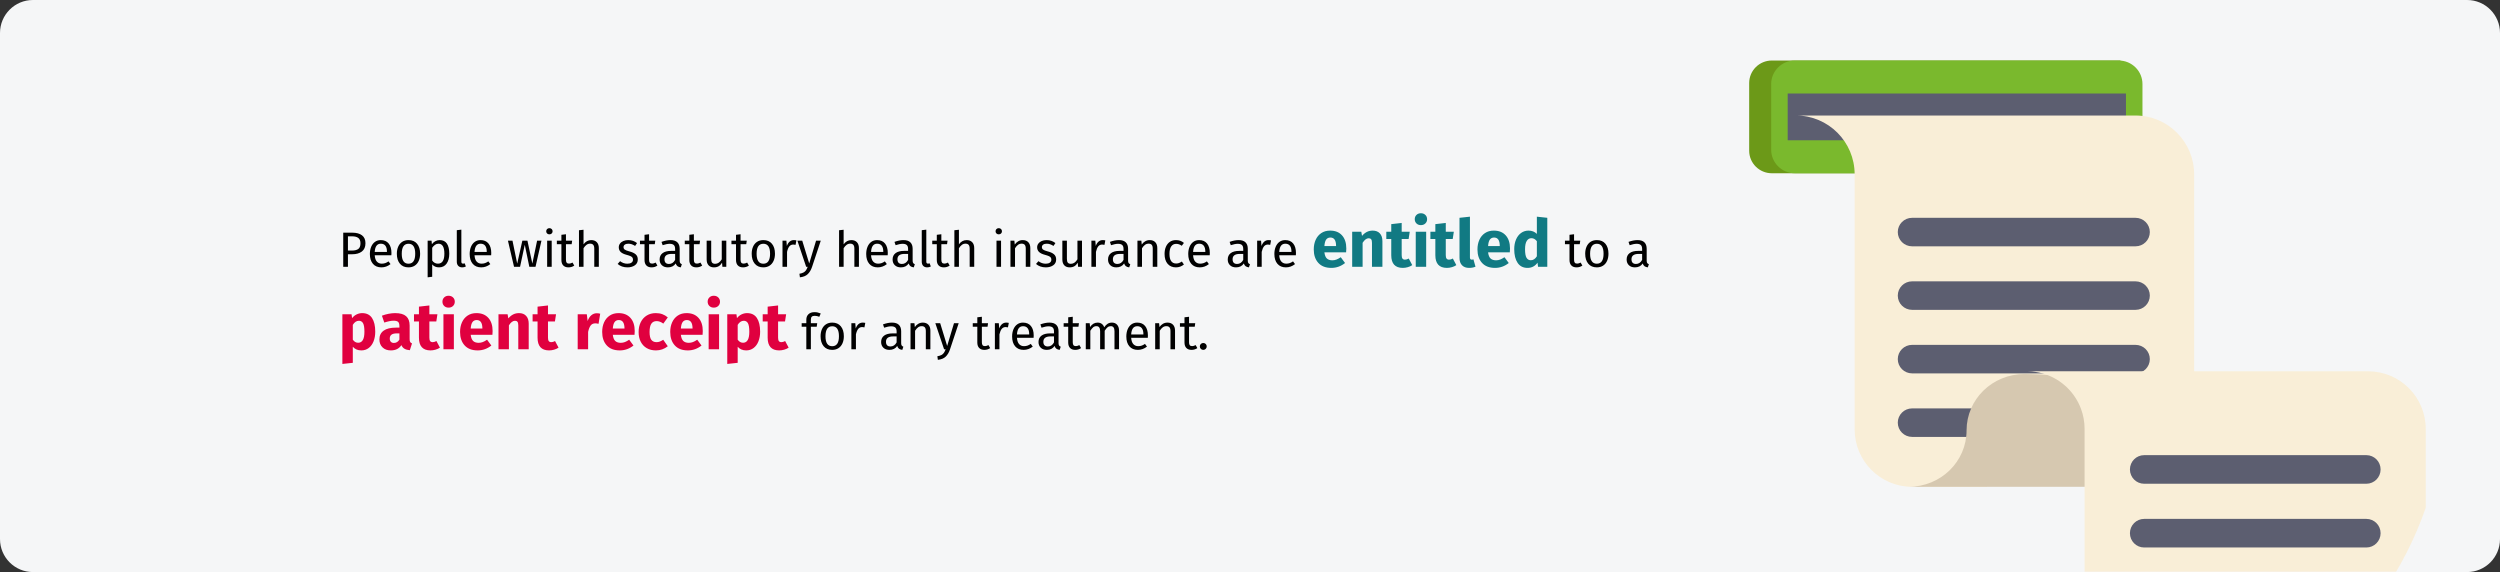 <?xml version="1.0" encoding="UTF-8"?>
<svg xmlns="http://www.w3.org/2000/svg" xmlns:xlink="http://www.w3.org/1999/xlink" width="909px" height="208px" viewBox="0 0 909 208" version="1.1">
  <rect x="0" y="0" width="909" height="208" fill="#333333" stroke="none"/>
  <title>service-004-abschnitt2-en</title>
  <defs>
    <path d="M3.636,0 L272.364,0 C274.372,0 276,5.373 276,12 L276,196 C276,202.627 274.372,208 272.364,208 L3.636,208 C1.628,208 0,202.627 0,196 L0,12 C0,5.373 1.628,0 3.636,0 Z" id="path-1"></path>
  </defs>
  <g id="Page-1" stroke="none" stroke-width="1" fill="none" fill-rule="evenodd">
    <g id="vorlage" transform="translate(0, -1425)">
      <g id="service-004-abschnitt2-en" transform="translate(0, 1425)">
        <g id="Mask" fill="#F5F6F7" fill-rule="nonzero">
          <path d="M11.974,0 L897.026,0 C903.639,0 909,5.373 909,12 L909,196 C909,202.627 903.639,208 897.026,208 L11.974,208 C5.361,208 0,202.627 0,196 L0,12 C0,5.373 5.361,0 11.974,0 Z" id="path-1"></path>
        </g>
        <g id="invoice-Clipped" transform="translate(633, 0)">
          <mask id="mask-2" fill="white">
            <use xlink:href="#path-1"></use>
          </mask>
          <g id="path-1"></g>
          <g id="invoice" mask="url(#mask-2)">
            <g transform="translate(3, 22)" id="Group">
              <path d="M135,41 L8.26,41 C3.698,41 0,37.332 0,32.807 L0,8.193 C0,3.668 3.698,0 8.26,0 L135,0 L135,41 L135,41 Z" id="Path" fill="#6C9918" fill-rule="nonzero"></path>
              <path d="M134.37,41 L16.63,41 C11.864,41 8,37.167 8,32.44 L8,8.56 C8,3.833 11.864,0 16.63,0 L134.37,0 C139.136,0 143,3.833 143,8.56 L143,32.44 C143,37.167 139.136,41 134.37,41 Z" id="Path" fill="#7AB92D" fill-rule="nonzero"></path>
              <rect id="Rectangle" fill="#5C5E70" fill-rule="nonzero" x="14" y="12" width="123" height="17"></rect>
              <path d="M140.446,20 L38.347,20 L17,20 C28.789,20 38.347,29.574 38.347,41.386 L38.347,134.104 C38.347,145.652 47.687,155 59.204,155 C64.972,155 86.253,155 86.253,155 C86.253,155 96.287,150.38 96.287,144.611 C96.287,138.843 100.968,145.752 104.737,141.966 C108.517,138.19 160.242,143.914 166,143.914 L161.791,113.208 L161.791,41.386 C161.792,29.575 152.235,20 140.446,20 Z" id="Path" fill="#F9EED7" fill-rule="nonzero"></path>
              <g transform="translate(54.033, 57.196)" fill="#5C5E70" fill-rule="nonzero" id="Path">
                <path d="M86.437,10.366 L5.207,10.366 C2.331,10.366 -3.33760797e-15,8.045 -3.33760797e-15,5.183 L-3.33760797e-15,5.183 C-3.33760797e-15,2.321 2.331,1.83186799e-15 5.207,1.83186799e-15 L86.437,1.83186799e-15 C89.313,1.83186799e-15 91.644,2.321 91.644,5.183 L91.644,5.183 C91.644,8.046 89.313,10.366 86.437,10.366 Z"></path>
                <path d="M86.437,33.465 L5.207,33.465 C2.331,33.465 -3.33760797e-15,31.145 -3.33760797e-15,28.282 L-3.33760797e-15,28.282 C-3.33760797e-15,25.42 2.331,23.099 5.207,23.099 L86.437,23.099 C89.313,23.099 91.644,25.42 91.644,28.282 L91.644,28.282 C91.644,31.144 89.313,33.465 86.437,33.465 Z"></path>
                <path d="M86.437,56.564 L5.207,56.564 C2.331,56.564 -3.33760797e-15,54.243 -3.33760797e-15,51.381 L-3.33760797e-15,51.381 C-3.33760797e-15,48.518 2.331,46.198 5.207,46.198 L86.437,46.198 C89.313,46.198 91.644,48.518 91.644,51.381 L91.644,51.381 C91.644,54.243 89.313,56.564 86.437,56.564 Z"></path>
                <path d="M86.437,79.662 L5.207,79.662 C2.331,79.662 -3.33760797e-15,77.342 -3.33760797e-15,74.479 L-3.33760797e-15,74.479 C-3.33760797e-15,71.617 2.331,69.297 5.207,69.297 L86.437,69.297 C89.313,69.297 91.644,71.617 91.644,74.479 L91.644,74.479 C91.644,77.342 89.313,79.662 86.437,79.662 Z"></path>
              </g>
              <path d="M186,134.5 L158.291,155 L58,155 C63.814,155 69.074,152.707 72.888,149.004 C76.689,145.288 79.043,140.163 79.043,134.5 C79.043,128.837 81.398,123.712 85.199,119.996 C89.013,116.294 94.274,114 100.087,114 C105.9,114 157.689,116.293 161.504,119.996 C165.306,123.712 186,128.837 186,134.5 Z" id="Path" fill="#D6C8B0" fill-rule="nonzero"></path>
              <path d="M246,133.963 L246,162.628 C242.067,173.951 236.617,184.562 229.888,194.219 C228.296,196.507 226.63,198.742 224.895,200.918 C221.276,205.462 217.359,209.762 213.172,213.775 C209.282,217.512 205.158,221.01 200.833,224.243 C194.231,229.17 187.152,233.48 179.669,237.1 C169.841,241.851 159.328,245.402 148.316,247.563 C140.176,249.161 131.759,250 123.146,250 C122.748,250 122.355,250 121.957,249.995 L121.957,133.963 C121.957,131.377 121.49,128.898 120.63,126.605 C119.569,123.776 117.919,121.233 115.828,119.131 C113.296,116.604 110.128,114.725 106.583,113.748 C104.97,113.308 103.282,113.053 101.541,113.005 C101.361,113 101.18,113 101,113 L225.043,113 C230.838,113 236.07,115.341 239.865,119.131 C243.654,122.932 246,128.176 246,133.963 Z" id="Path" fill="#F9EED7" fill-rule="nonzero"></path>
              <g transform="translate(138.442, 143.49)" fill="#5C5E70" fill-rule="nonzero" id="Path">
                <path d="M85.967,10.401 L5.177,10.401 C2.318,10.401 1.38777878e-15,8.073 1.38777878e-15,5.202 L1.38777878e-15,5.198 C1.38777878e-15,2.327 2.318,-9.43689571e-16 5.177,-9.43689571e-16 L85.966,-9.43689571e-16 C88.825,-9.43689571e-16 91.143,2.327 91.143,5.198 L91.143,5.202 C91.143,8.073 88.826,10.401 85.967,10.401 Z"></path>
                <path d="M85.967,33.578 L5.177,33.578 C2.318,33.578 1.38777878e-15,31.251 1.38777878e-15,28.38 L1.38777878e-15,28.376 C1.38777878e-15,25.505 2.318,23.178 5.177,23.178 L85.966,23.178 C88.825,23.178 91.143,25.505 91.143,28.376 L91.143,28.38 C91.143,31.25 88.826,33.578 85.967,33.578 Z"></path>
              </g>
            </g>
          </g>
        </g>
        <g id="People-with-statutor-Copy" transform="translate(124.488, 77.536)" fill-rule="nonzero">
          <path d="M2.022,19.464 L2.022,14.91 L3.588,14.91 C5.04,14.91 6.204,14.58 7.08,13.92 C7.956,13.26 8.394,12.252 8.394,10.896 C8.394,9.624 7.974,8.667 7.134,8.025 C6.294,7.383 5.106,7.062 3.57,7.062 L3.57,7.062 L0.312,7.062 L0.312,19.464 L2.022,19.464 Z M3.516,13.56 L2.022,13.56 L2.022,8.394 L3.552,8.394 C4.524,8.394 5.271,8.592 5.793,8.988 C6.315,9.384 6.576,10.026 6.576,10.914 C6.576,11.91 6.315,12.6 5.793,12.984 C5.271,13.368 4.512,13.56 3.516,13.56 L3.516,13.56 Z M14.19,19.68 C15.39,19.68 16.494,19.284 17.502,18.492 L17.502,18.492 L16.782,17.502 C16.362,17.79 15.96,18 15.576,18.132 C15.192,18.264 14.772,18.33 14.316,18.33 C13.596,18.33 13.008,18.084 12.552,17.592 C12.096,17.1 11.832,16.332 11.76,15.288 L11.76,15.288 L17.808,15.288 C17.832,15 17.844,14.718 17.844,14.442 C17.844,12.978 17.508,11.832 16.836,11.004 C16.164,10.176 15.198,9.762 13.938,9.762 C13.134,9.762 12.435,9.978 11.841,10.41 C11.247,10.842 10.791,11.439 10.473,12.201 C10.155,12.963 9.996,13.836 9.996,14.82 C9.996,16.332 10.365,17.52 11.103,18.384 C11.841,19.248 12.87,19.68 14.19,19.68 Z M16.206,14.064 L11.76,14.064 C11.88,12.072 12.618,11.076 13.974,11.076 C14.718,11.076 15.276,11.322 15.648,11.814 C16.02,12.306 16.206,13.02 16.206,13.956 L16.206,13.956 L16.206,14.064 Z M24.036,19.68 C24.912,19.68 25.668,19.473 26.304,19.059 C26.94,18.645 27.426,18.063 27.762,17.313 C28.098,16.563 28.266,15.696 28.266,14.712 C28.266,13.188 27.897,11.982 27.159,11.094 C26.421,10.206 25.386,9.762 24.054,9.762 C23.166,9.762 22.404,9.969 21.768,10.383 C21.132,10.797 20.646,11.379 20.31,12.129 C19.974,12.879 19.806,13.746 19.806,14.73 C19.806,16.254 20.178,17.46 20.922,18.348 C21.666,19.236 22.704,19.68 24.036,19.68 Z M24.036,18.348 C22.404,18.348 21.588,17.142 21.588,14.73 C21.588,12.306 22.41,11.094 24.054,11.094 C25.674,11.094 26.484,12.3 26.484,14.712 C26.484,17.136 25.668,18.348 24.036,18.348 Z M31.002,23.298 L32.658,23.1 L32.658,18.6 C33.258,19.32 34.086,19.68 35.142,19.68 C36.33,19.68 37.248,19.224 37.896,18.312 C38.544,17.4 38.868,16.2 38.868,14.712 C38.868,13.14 38.586,11.922 38.022,11.058 C37.458,10.194 36.57,9.762 35.358,9.762 C34.818,9.762 34.302,9.891 33.81,10.149 C33.318,10.407 32.898,10.776 32.55,11.256 L32.55,11.256 L32.424,9.978 L31.002,9.978 L31.002,23.298 Z M34.746,18.33 C34.314,18.33 33.918,18.231 33.558,18.033 C33.198,17.835 32.898,17.55 32.658,17.178 L32.658,17.178 L32.658,12.552 C32.946,12.12 33.282,11.766 33.666,11.49 C34.05,11.214 34.476,11.076 34.944,11.076 C36.372,11.076 37.086,12.288 37.086,14.712 C37.086,17.124 36.306,18.33 34.746,18.33 Z M43.584,19.68 C44.064,19.68 44.502,19.572 44.898,19.356 L44.898,19.356 L44.466,18.204 C44.286,18.276 44.082,18.312 43.854,18.312 C43.638,18.312 43.485,18.252 43.395,18.132 C43.305,18.012 43.26,17.82 43.26,17.556 L43.26,17.556 L43.26,5.964 L41.604,6.162 L41.604,17.592 C41.604,18.252 41.781,18.765 42.135,19.131 C42.489,19.497 42.972,19.68 43.584,19.68 Z M50.478,19.68 C51.678,19.68 52.782,19.284 53.79,18.492 L53.79,18.492 L53.07,17.502 C52.65,17.79 52.248,18 51.864,18.132 C51.48,18.264 51.06,18.33 50.604,18.33 C49.884,18.33 49.296,18.084 48.84,17.592 C48.384,17.1 48.12,16.332 48.048,15.288 L48.048,15.288 L54.096,15.288 C54.12,15 54.132,14.718 54.132,14.442 C54.132,12.978 53.796,11.832 53.124,11.004 C52.452,10.176 51.486,9.762 50.226,9.762 C49.422,9.762 48.723,9.978 48.129,10.41 C47.535,10.842 47.079,11.439 46.761,12.201 C46.443,12.963 46.284,13.836 46.284,14.82 C46.284,16.332 46.653,17.52 47.391,18.384 C48.129,19.248 49.158,19.68 50.478,19.68 Z M52.494,14.064 L48.048,14.064 C48.168,12.072 48.906,11.076 50.262,11.076 C51.006,11.076 51.564,11.322 51.936,11.814 C52.308,12.306 52.494,13.02 52.494,13.956 L52.494,13.956 L52.494,14.064 Z M64.608,19.464 L66.318,11.472 L67.974,19.464 L70.224,19.464 L72.384,9.978 L70.8,9.978 L69.072,18.312 L67.29,9.978 L65.436,9.978 L63.564,18.312 L61.854,9.978 L60.198,9.978 L62.412,19.464 L64.608,19.464 Z M75.264,7.674 C75.612,7.674 75.894,7.569 76.11,7.359 C76.326,7.149 76.434,6.882 76.434,6.558 C76.434,6.234 76.326,5.964 76.11,5.748 C75.894,5.532 75.612,5.424 75.264,5.424 C74.928,5.424 74.652,5.532 74.436,5.748 C74.22,5.964 74.112,6.234 74.112,6.558 C74.112,6.882 74.22,7.149 74.436,7.359 C74.652,7.569 74.928,7.674 75.264,7.674 Z M76.11,19.464 L76.11,9.978 L74.454,9.978 L74.454,19.464 L76.11,19.464 Z M82.194,19.68 C82.986,19.68 83.694,19.464 84.318,19.032 L84.318,19.032 L83.688,17.934 C83.22,18.186 82.8,18.312 82.428,18.312 C82.02,18.312 81.729,18.201 81.555,17.979 C81.381,17.757 81.294,17.4 81.294,16.908 L81.294,16.908 L81.294,11.256 L83.364,11.256 L83.544,9.978 L81.294,9.978 L81.294,7.638 L79.638,7.836 L79.638,9.978 L77.982,9.978 L77.982,11.256 L79.638,11.256 L79.638,16.98 C79.638,17.856 79.863,18.525 80.313,18.987 C80.763,19.449 81.39,19.68 82.194,19.68 Z M87.684,19.464 L87.684,12.714 C88.02,12.186 88.38,11.778 88.764,11.49 C89.148,11.202 89.586,11.058 90.078,11.058 C90.57,11.058 90.945,11.196 91.203,11.472 C91.461,11.748 91.59,12.222 91.59,12.894 L91.59,12.894 L91.59,19.464 L93.246,19.464 L93.246,12.66 C93.246,11.76 93.003,11.052 92.517,10.536 C92.031,10.02 91.356,9.762 90.492,9.762 C89.364,9.762 88.428,10.272 87.684,11.292 L87.684,11.292 L87.684,6 L86.028,6.18 L86.028,19.464 L87.684,19.464 Z M103.668,19.68 C104.712,19.68 105.597,19.434 106.323,18.942 C107.049,18.45 107.412,17.736 107.412,16.8 C107.412,16.008 107.151,15.384 106.629,14.928 C106.107,14.472 105.318,14.112 104.262,13.848 C103.494,13.644 102.963,13.434 102.669,13.218 C102.375,13.002 102.228,12.702 102.228,12.318 C102.228,11.934 102.384,11.631 102.696,11.409 C103.008,11.187 103.434,11.076 103.974,11.076 C104.406,11.076 104.817,11.142 105.207,11.274 C105.597,11.406 106.008,11.61 106.44,11.886 L106.44,11.886 L107.142,10.842 C106.674,10.482 106.182,10.212 105.666,10.032 C105.15,9.852 104.568,9.762 103.92,9.762 C103.272,9.762 102.687,9.873 102.165,10.095 C101.643,10.317 101.235,10.629 100.941,11.031 C100.647,11.433 100.5,11.88 100.5,12.372 C100.5,13.056 100.725,13.62 101.175,14.064 C101.625,14.508 102.354,14.862 103.362,15.126 C103.986,15.294 104.46,15.453 104.784,15.603 C105.108,15.753 105.336,15.927 105.468,16.125 C105.6,16.323 105.666,16.584 105.666,16.908 C105.666,17.352 105.483,17.703 105.117,17.961 C104.751,18.219 104.256,18.348 103.632,18.348 C102.66,18.348 101.772,18.042 100.968,17.43 L100.968,17.43 L100.086,18.438 C101.034,19.266 102.228,19.68 103.668,19.68 Z M112.416,19.68 C113.208,19.68 113.916,19.464 114.54,19.032 L114.54,19.032 L113.91,17.934 C113.442,18.186 113.022,18.312 112.65,18.312 C112.242,18.312 111.951,18.201 111.777,17.979 C111.603,17.757 111.516,17.4 111.516,16.908 L111.516,16.908 L111.516,11.256 L113.586,11.256 L113.766,9.978 L111.516,9.978 L111.516,7.638 L109.86,7.836 L109.86,9.978 L108.204,9.978 L108.204,11.256 L109.86,11.256 L109.86,16.98 C109.86,17.856 110.085,18.525 110.535,18.987 C110.985,19.449 111.612,19.68 112.416,19.68 Z M123.054,19.68 L123.432,18.528 C123.168,18.432 122.97,18.291 122.838,18.105 C122.706,17.919 122.64,17.634 122.64,17.25 L122.64,17.25 L122.64,12.912 C122.64,11.904 122.364,11.127 121.812,10.581 C121.26,10.035 120.426,9.762 119.31,9.762 C118.302,9.762 117.21,9.978 116.034,10.41 L116.034,10.41 L116.448,11.616 C117.456,11.28 118.308,11.112 119.004,11.112 C119.676,11.112 120.174,11.256 120.498,11.544 C120.822,11.832 120.984,12.312 120.984,12.984 L120.984,12.984 L120.984,13.686 L119.526,13.686 C118.194,13.686 117.165,13.956 116.439,14.496 C115.713,15.036 115.35,15.81 115.35,16.818 C115.35,17.67 115.62,18.36 116.16,18.888 C116.7,19.416 117.438,19.68 118.374,19.68 C119.622,19.68 120.564,19.206 121.2,18.258 C121.344,18.714 121.566,19.05 121.866,19.266 C122.166,19.482 122.562,19.62 123.054,19.68 L123.054,19.68 Z M118.752,18.438 C118.212,18.438 117.804,18.294 117.528,18.006 C117.252,17.718 117.114,17.292 117.114,16.728 C117.114,15.432 117.99,14.784 119.742,14.784 L119.742,14.784 L120.984,14.784 L120.984,16.962 C120.444,17.946 119.7,18.438 118.752,18.438 Z M128.706,19.68 C129.498,19.68 130.206,19.464 130.83,19.032 L130.83,19.032 L130.2,17.934 C129.732,18.186 129.312,18.312 128.94,18.312 C128.532,18.312 128.241,18.201 128.067,17.979 C127.893,17.757 127.806,17.4 127.806,16.908 L127.806,16.908 L127.806,11.256 L129.876,11.256 L130.056,9.978 L127.806,9.978 L127.806,7.638 L126.15,7.836 L126.15,9.978 L124.494,9.978 L124.494,11.256 L126.15,11.256 L126.15,16.98 C126.15,17.856 126.375,18.525 126.825,18.987 C127.275,19.449 127.902,19.68 128.706,19.68 Z M135.096,19.68 C135.768,19.68 136.338,19.545 136.806,19.275 C137.274,19.005 137.688,18.576 138.048,17.988 L138.048,17.988 L138.174,19.464 L139.596,19.464 L139.596,9.978 L137.94,9.978 L137.94,16.746 C137.28,17.838 136.488,18.384 135.564,18.384 C135.048,18.384 134.676,18.249 134.448,17.979 C134.22,17.709 134.106,17.25 134.106,16.602 L134.106,16.602 L134.106,9.978 L132.45,9.978 L132.45,16.782 C132.45,17.706 132.684,18.42 133.152,18.924 C133.62,19.428 134.268,19.68 135.096,19.68 Z M145.68,19.68 C146.472,19.68 147.18,19.464 147.804,19.032 L147.804,19.032 L147.174,17.934 C146.706,18.186 146.286,18.312 145.914,18.312 C145.506,18.312 145.215,18.201 145.041,17.979 C144.867,17.757 144.78,17.4 144.78,16.908 L144.78,16.908 L144.78,11.256 L146.85,11.256 L147.03,9.978 L144.78,9.978 L144.78,7.638 L143.124,7.836 L143.124,9.978 L141.468,9.978 L141.468,11.256 L143.124,11.256 L143.124,16.98 C143.124,17.856 143.349,18.525 143.799,18.987 C144.249,19.449 144.876,19.68 145.68,19.68 Z M153.06,19.68 C153.936,19.68 154.692,19.473 155.328,19.059 C155.964,18.645 156.45,18.063 156.786,17.313 C157.122,16.563 157.29,15.696 157.29,14.712 C157.29,13.188 156.921,11.982 156.183,11.094 C155.445,10.206 154.41,9.762 153.078,9.762 C152.19,9.762 151.428,9.969 150.792,10.383 C150.156,10.797 149.67,11.379 149.334,12.129 C148.998,12.879 148.83,13.746 148.83,14.73 C148.83,16.254 149.202,17.46 149.946,18.348 C150.69,19.236 151.728,19.68 153.06,19.68 Z M153.06,18.348 C151.428,18.348 150.612,17.142 150.612,14.73 C150.612,12.306 151.434,11.094 153.078,11.094 C154.698,11.094 155.508,12.3 155.508,14.712 C155.508,17.136 154.692,18.348 153.06,18.348 Z M161.682,19.464 L161.682,14.046 C161.886,13.134 162.168,12.462 162.528,12.03 C162.888,11.598 163.362,11.382 163.95,11.382 C164.214,11.382 164.49,11.418 164.778,11.49 L164.778,11.49 L165.084,9.87 C164.796,9.798 164.484,9.762 164.148,9.762 C163.572,9.762 163.068,9.942 162.636,10.302 C162.204,10.662 161.862,11.196 161.61,11.904 L161.61,11.904 L161.448,9.978 L160.026,9.978 L160.026,19.464 L161.682,19.464 Z M166.362,23.298 C167.598,23.166 168.549,22.779 169.215,22.137 C169.881,21.495 170.4,20.622 170.772,19.518 L170.772,19.518 L173.94,9.978 L172.23,9.978 L169.746,18.258 L167.208,9.978 L165.444,9.978 L168.63,19.464 L169.188,19.464 C168.996,20.004 168.789,20.433 168.567,20.751 C168.345,21.069 168.048,21.33 167.676,21.534 C167.304,21.738 166.806,21.894 166.182,22.002 L166.182,22.002 L166.362,23.298 Z M182.256,19.464 L182.256,12.714 C182.592,12.186 182.952,11.778 183.336,11.49 C183.72,11.202 184.158,11.058 184.65,11.058 C185.142,11.058 185.517,11.196 185.775,11.472 C186.033,11.748 186.162,12.222 186.162,12.894 L186.162,12.894 L186.162,19.464 L187.818,19.464 L187.818,12.66 C187.818,11.76 187.575,11.052 187.089,10.536 C186.603,10.02 185.928,9.762 185.064,9.762 C183.936,9.762 183,10.272 182.256,11.292 L182.256,11.292 L182.256,6 L180.6,6.18 L180.6,19.464 L182.256,19.464 Z M194.658,19.68 C195.858,19.68 196.962,19.284 197.97,18.492 L197.97,18.492 L197.25,17.502 C196.83,17.79 196.428,18 196.044,18.132 C195.66,18.264 195.24,18.33 194.784,18.33 C194.064,18.33 193.476,18.084 193.02,17.592 C192.564,17.1 192.3,16.332 192.228,15.288 L192.228,15.288 L198.276,15.288 C198.3,15 198.312,14.718 198.312,14.442 C198.312,12.978 197.976,11.832 197.304,11.004 C196.632,10.176 195.666,9.762 194.406,9.762 C193.602,9.762 192.903,9.978 192.309,10.41 C191.715,10.842 191.259,11.439 190.941,12.201 C190.623,12.963 190.464,13.836 190.464,14.82 C190.464,16.332 190.833,17.52 191.571,18.384 C192.309,19.248 193.338,19.68 194.658,19.68 Z M196.674,14.064 L192.228,14.064 C192.348,12.072 193.086,11.076 194.442,11.076 C195.186,11.076 195.744,11.322 196.116,11.814 C196.488,12.306 196.674,13.02 196.674,13.956 L196.674,13.956 L196.674,14.064 Z M207.762,19.68 L208.14,18.528 C207.876,18.432 207.678,18.291 207.546,18.105 C207.414,17.919 207.348,17.634 207.348,17.25 L207.348,17.25 L207.348,12.912 C207.348,11.904 207.072,11.127 206.52,10.581 C205.968,10.035 205.134,9.762 204.018,9.762 C203.01,9.762 201.918,9.978 200.742,10.41 L200.742,10.41 L201.156,11.616 C202.164,11.28 203.016,11.112 203.712,11.112 C204.384,11.112 204.882,11.256 205.206,11.544 C205.53,11.832 205.692,12.312 205.692,12.984 L205.692,12.984 L205.692,13.686 L204.234,13.686 C202.902,13.686 201.873,13.956 201.147,14.496 C200.421,15.036 200.058,15.81 200.058,16.818 C200.058,17.67 200.328,18.36 200.868,18.888 C201.408,19.416 202.146,19.68 203.082,19.68 C204.33,19.68 205.272,19.206 205.908,18.258 C206.052,18.714 206.274,19.05 206.574,19.266 C206.874,19.482 207.27,19.62 207.762,19.68 L207.762,19.68 Z M203.46,18.438 C202.92,18.438 202.512,18.294 202.236,18.006 C201.96,17.718 201.822,17.292 201.822,16.728 C201.822,15.432 202.698,14.784 204.45,14.784 L204.45,14.784 L205.692,14.784 L205.692,16.962 C205.152,17.946 204.408,18.438 203.46,18.438 Z M212.64,19.68 C213.12,19.68 213.558,19.572 213.954,19.356 L213.954,19.356 L213.522,18.204 C213.342,18.276 213.138,18.312 212.91,18.312 C212.694,18.312 212.541,18.252 212.451,18.132 C212.361,18.012 212.316,17.82 212.316,17.556 L212.316,17.556 L212.316,5.964 L210.66,6.162 L210.66,17.592 C210.66,18.252 210.837,18.765 211.191,19.131 C211.545,19.497 212.028,19.68 212.64,19.68 Z M218.688,19.68 C219.48,19.68 220.188,19.464 220.812,19.032 L220.812,19.032 L220.182,17.934 C219.714,18.186 219.294,18.312 218.922,18.312 C218.514,18.312 218.223,18.201 218.049,17.979 C217.875,17.757 217.788,17.4 217.788,16.908 L217.788,16.908 L217.788,11.256 L219.858,11.256 L220.038,9.978 L217.788,9.978 L217.788,7.638 L216.132,7.836 L216.132,9.978 L214.476,9.978 L214.476,11.256 L216.132,11.256 L216.132,16.98 C216.132,17.856 216.357,18.525 216.807,18.987 C217.257,19.449 217.884,19.68 218.688,19.68 Z M224.178,19.464 L224.178,12.714 C224.514,12.186 224.874,11.778 225.258,11.49 C225.642,11.202 226.08,11.058 226.572,11.058 C227.064,11.058 227.439,11.196 227.697,11.472 C227.955,11.748 228.084,12.222 228.084,12.894 L228.084,12.894 L228.084,19.464 L229.74,19.464 L229.74,12.66 C229.74,11.76 229.497,11.052 229.011,10.536 C228.525,10.02 227.85,9.762 226.986,9.762 C225.858,9.762 224.922,10.272 224.178,11.292 L224.178,11.292 L224.178,6 L222.522,6.18 L222.522,19.464 L224.178,19.464 Z M238.65,7.674 C238.998,7.674 239.28,7.569 239.496,7.359 C239.712,7.149 239.82,6.882 239.82,6.558 C239.82,6.234 239.712,5.964 239.496,5.748 C239.28,5.532 238.998,5.424 238.65,5.424 C238.314,5.424 238.038,5.532 237.822,5.748 C237.606,5.964 237.498,6.234 237.498,6.558 C237.498,6.882 237.606,7.149 237.822,7.359 C238.038,7.569 238.314,7.674 238.65,7.674 Z M239.496,19.464 L239.496,9.978 L237.84,9.978 L237.84,19.464 L239.496,19.464 Z M244.572,19.464 L244.572,12.732 C244.908,12.192 245.268,11.778 245.652,11.49 C246.036,11.202 246.48,11.058 246.984,11.058 C247.476,11.058 247.848,11.196 248.1,11.472 C248.352,11.748 248.478,12.222 248.478,12.894 L248.478,12.894 L248.478,19.464 L250.134,19.464 L250.134,12.66 C250.134,11.76 249.891,11.052 249.405,10.536 C248.919,10.02 248.244,9.762 247.38,9.762 C246.78,9.762 246.231,9.906 245.733,10.194 C245.235,10.482 244.818,10.878 244.482,11.382 L244.482,11.382 L244.338,9.978 L242.916,9.978 L242.916,19.464 L244.572,19.464 Z M255.786,19.68 C256.83,19.68 257.715,19.434 258.441,18.942 C259.167,18.45 259.53,17.736 259.53,16.8 C259.53,16.008 259.269,15.384 258.747,14.928 C258.225,14.472 257.436,14.112 256.38,13.848 C255.612,13.644 255.081,13.434 254.787,13.218 C254.493,13.002 254.346,12.702 254.346,12.318 C254.346,11.934 254.502,11.631 254.814,11.409 C255.126,11.187 255.552,11.076 256.092,11.076 C256.524,11.076 256.935,11.142 257.325,11.274 C257.715,11.406 258.126,11.61 258.558,11.886 L258.558,11.886 L259.26,10.842 C258.792,10.482 258.3,10.212 257.784,10.032 C257.268,9.852 256.686,9.762 256.038,9.762 C255.39,9.762 254.805,9.873 254.283,10.095 C253.761,10.317 253.353,10.629 253.059,11.031 C252.765,11.433 252.618,11.88 252.618,12.372 C252.618,13.056 252.843,13.62 253.293,14.064 C253.743,14.508 254.472,14.862 255.48,15.126 C256.104,15.294 256.578,15.453 256.902,15.603 C257.226,15.753 257.454,15.927 257.586,16.125 C257.718,16.323 257.784,16.584 257.784,16.908 C257.784,17.352 257.601,17.703 257.235,17.961 C256.869,18.219 256.374,18.348 255.75,18.348 C254.778,18.348 253.89,18.042 253.086,17.43 L253.086,17.43 L252.204,18.438 C253.152,19.266 254.346,19.68 255.786,19.68 Z M264.426,19.68 C265.098,19.68 265.668,19.545 266.136,19.275 C266.604,19.005 267.018,18.576 267.378,17.988 L267.378,17.988 L267.504,19.464 L268.926,19.464 L268.926,9.978 L267.27,9.978 L267.27,16.746 C266.61,17.838 265.818,18.384 264.894,18.384 C264.378,18.384 264.006,18.249 263.778,17.979 C263.55,17.709 263.436,17.25 263.436,16.602 L263.436,16.602 L263.436,9.978 L261.78,9.978 L261.78,16.782 C261.78,17.706 262.014,18.42 262.482,18.924 C262.95,19.428 263.598,19.68 264.426,19.68 Z M274.002,19.464 L274.002,14.046 C274.206,13.134 274.488,12.462 274.848,12.03 C275.208,11.598 275.682,11.382 276.27,11.382 C276.534,11.382 276.81,11.418 277.098,11.49 L277.098,11.49 L277.404,9.87 C277.116,9.798 276.804,9.762 276.468,9.762 C275.892,9.762 275.388,9.942 274.956,10.302 C274.524,10.662 274.182,11.196 273.93,11.904 L273.93,11.904 L273.768,9.978 L272.346,9.978 L272.346,19.464 L274.002,19.464 Z M286.098,19.68 L286.476,18.528 C286.212,18.432 286.014,18.291 285.882,18.105 C285.75,17.919 285.684,17.634 285.684,17.25 L285.684,17.25 L285.684,12.912 C285.684,11.904 285.408,11.127 284.856,10.581 C284.304,10.035 283.47,9.762 282.354,9.762 C281.346,9.762 280.254,9.978 279.078,10.41 L279.078,10.41 L279.492,11.616 C280.5,11.28 281.352,11.112 282.048,11.112 C282.72,11.112 283.218,11.256 283.542,11.544 C283.866,11.832 284.028,12.312 284.028,12.984 L284.028,12.984 L284.028,13.686 L282.57,13.686 C281.238,13.686 280.209,13.956 279.483,14.496 C278.757,15.036 278.394,15.81 278.394,16.818 C278.394,17.67 278.664,18.36 279.204,18.888 C279.744,19.416 280.482,19.68 281.418,19.68 C282.666,19.68 283.608,19.206 284.244,18.258 C284.388,18.714 284.61,19.05 284.91,19.266 C285.21,19.482 285.606,19.62 286.098,19.68 L286.098,19.68 Z M281.796,18.438 C281.256,18.438 280.848,18.294 280.572,18.006 C280.296,17.718 280.158,17.292 280.158,16.728 C280.158,15.432 281.034,14.784 282.786,14.784 L282.786,14.784 L284.028,14.784 L284.028,16.962 C283.488,17.946 282.744,18.438 281.796,18.438 Z M290.742,19.464 L290.742,12.732 C291.078,12.192 291.438,11.778 291.822,11.49 C292.206,11.202 292.65,11.058 293.154,11.058 C293.646,11.058 294.018,11.196 294.27,11.472 C294.522,11.748 294.648,12.222 294.648,12.894 L294.648,12.894 L294.648,19.464 L296.304,19.464 L296.304,12.66 C296.304,11.76 296.061,11.052 295.575,10.536 C295.089,10.02 294.414,9.762 293.55,9.762 C292.95,9.762 292.401,9.906 291.903,10.194 C291.405,10.482 290.988,10.878 290.652,11.382 L290.652,11.382 L290.508,9.978 L289.086,9.978 L289.086,19.464 L290.742,19.464 Z M303.09,19.68 C304.158,19.68 305.124,19.332 305.988,18.636 L305.988,18.636 L305.232,17.556 C304.848,17.808 304.5,17.991 304.188,18.105 C303.876,18.219 303.534,18.276 303.162,18.276 C302.382,18.276 301.782,17.991 301.362,17.421 C300.942,16.851 300.732,15.966 300.732,14.766 C300.732,13.566 300.945,12.66 301.371,12.048 C301.797,11.436 302.394,11.13 303.162,11.13 C303.546,11.13 303.897,11.187 304.215,11.301 C304.533,11.415 304.86,11.592 305.196,11.832 L305.196,11.832 L305.988,10.788 C305.556,10.428 305.106,10.167 304.638,10.005 C304.17,9.843 303.654,9.762 303.09,9.762 C302.238,9.762 301.503,9.972 300.885,10.392 C300.267,10.812 299.79,11.4 299.454,12.156 C299.118,12.912 298.95,13.794 298.95,14.802 C298.95,16.326 299.319,17.52 300.057,18.384 C300.795,19.248 301.806,19.68 303.09,19.68 Z M311.748,19.68 C312.948,19.68 314.052,19.284 315.06,18.492 L315.06,18.492 L314.34,17.502 C313.92,17.79 313.518,18 313.134,18.132 C312.75,18.264 312.33,18.33 311.874,18.33 C311.154,18.33 310.566,18.084 310.11,17.592 C309.654,17.1 309.39,16.332 309.318,15.288 L309.318,15.288 L315.366,15.288 C315.39,15 315.402,14.718 315.402,14.442 C315.402,12.978 315.066,11.832 314.394,11.004 C313.722,10.176 312.756,9.762 311.496,9.762 C310.692,9.762 309.993,9.978 309.399,10.41 C308.805,10.842 308.349,11.439 308.031,12.201 C307.713,12.963 307.554,13.836 307.554,14.82 C307.554,16.332 307.923,17.52 308.661,18.384 C309.399,19.248 310.428,19.68 311.748,19.68 Z M313.764,14.064 L309.318,14.064 C309.438,12.072 310.176,11.076 311.532,11.076 C312.276,11.076 312.834,11.322 313.206,11.814 C313.578,12.306 313.764,13.02 313.764,13.956 L313.764,13.956 L313.764,14.064 Z M329.622,19.68 L330,18.528 C329.736,18.432 329.538,18.291 329.406,18.105 C329.274,17.919 329.208,17.634 329.208,17.25 L329.208,17.25 L329.208,12.912 C329.208,11.904 328.932,11.127 328.38,10.581 C327.828,10.035 326.994,9.762 325.878,9.762 C324.87,9.762 323.778,9.978 322.602,10.41 L322.602,10.41 L323.016,11.616 C324.024,11.28 324.876,11.112 325.572,11.112 C326.244,11.112 326.742,11.256 327.066,11.544 C327.39,11.832 327.552,12.312 327.552,12.984 L327.552,12.984 L327.552,13.686 L326.094,13.686 C324.762,13.686 323.733,13.956 323.007,14.496 C322.281,15.036 321.918,15.81 321.918,16.818 C321.918,17.67 322.188,18.36 322.728,18.888 C323.268,19.416 324.006,19.68 324.942,19.68 C326.19,19.68 327.132,19.206 327.768,18.258 C327.912,18.714 328.134,19.05 328.434,19.266 C328.734,19.482 329.13,19.62 329.622,19.68 L329.622,19.68 Z M325.32,18.438 C324.78,18.438 324.372,18.294 324.096,18.006 C323.82,17.718 323.682,17.292 323.682,16.728 C323.682,15.432 324.558,14.784 326.31,14.784 L326.31,14.784 L327.552,14.784 L327.552,16.962 C327.012,17.946 326.268,18.438 325.32,18.438 Z M334.266,19.464 L334.266,14.046 C334.47,13.134 334.752,12.462 335.112,12.03 C335.472,11.598 335.946,11.382 336.534,11.382 C336.798,11.382 337.074,11.418 337.362,11.49 L337.362,11.49 L337.668,9.87 C337.38,9.798 337.068,9.762 336.732,9.762 C336.156,9.762 335.652,9.942 335.22,10.302 C334.788,10.662 334.446,11.196 334.194,11.904 L334.194,11.904 L334.032,9.978 L332.61,9.978 L332.61,19.464 L334.266,19.464 Z M343.068,19.68 C344.268,19.68 345.372,19.284 346.38,18.492 L346.38,18.492 L345.66,17.502 C345.24,17.79 344.838,18 344.454,18.132 C344.07,18.264 343.65,18.33 343.194,18.33 C342.474,18.33 341.886,18.084 341.43,17.592 C340.974,17.1 340.71,16.332 340.638,15.288 L340.638,15.288 L346.686,15.288 C346.71,15 346.722,14.718 346.722,14.442 C346.722,12.978 346.386,11.832 345.714,11.004 C345.042,10.176 344.076,9.762 342.816,9.762 C342.012,9.762 341.313,9.978 340.719,10.41 C340.125,10.842 339.669,11.439 339.351,12.201 C339.033,12.963 338.874,13.836 338.874,14.82 C338.874,16.332 339.243,17.52 339.981,18.384 C340.719,19.248 341.748,19.68 343.068,19.68 Z M345.084,14.064 L340.638,14.064 C340.758,12.072 341.496,11.076 342.852,11.076 C343.596,11.076 344.154,11.322 344.526,11.814 C344.898,12.306 345.084,13.02 345.084,13.956 L345.084,13.956 L345.084,14.064 Z" id="Peoplewithstatutoryhealthinsuranceare" fill="#000000"></path>
          <path d="M359.604,19.872 C361.428,19.872 363.084,19.28 364.572,18.096 L364.572,18.096 L363.012,15.984 C362.452,16.368 361.932,16.652 361.452,16.836 C360.972,17.02 360.476,17.112 359.964,17.112 C359.116,17.112 358.452,16.896 357.972,16.464 C357.492,16.032 357.188,15.28 357.06,14.208 L357.06,14.208 L364.956,14.208 C365.004,13.824 365.028,13.368 365.028,12.84 C365.028,10.792 364.508,9.192 363.468,8.04 C362.428,6.888 360.988,6.312 359.148,6.312 C357.9,6.312 356.828,6.612 355.932,7.212 C355.036,7.812 354.356,8.628 353.892,9.66 C353.428,10.692 353.196,11.856 353.196,13.152 C353.196,15.2 353.748,16.832 354.852,18.048 C355.956,19.264 357.54,19.872 359.604,19.872 Z M361.308,11.928 L357.06,11.928 C357.14,10.824 357.36,10.032 357.72,9.552 C358.08,9.072 358.588,8.832 359.244,8.832 C360.588,8.832 361.276,9.808 361.308,11.76 L361.308,11.76 L361.308,11.928 Z M370.956,19.464 L370.956,10.752 C371.66,9.648 372.396,9.096 373.164,9.096 C373.564,9.096 373.864,9.22 374.064,9.468 C374.264,9.716 374.364,10.16 374.364,10.8 L374.364,10.8 L374.364,19.464 L378.156,19.464 L378.156,10.152 C378.156,8.936 377.844,7.992 377.22,7.32 C376.596,6.648 375.732,6.312 374.628,6.312 C373.844,6.312 373.136,6.472 372.504,6.792 C371.872,7.112 371.284,7.592 370.74,8.232 L370.74,8.232 L370.476,6.72 L367.164,6.72 L367.164,19.464 L370.956,19.464 Z M385.548,19.872 C386.156,19.872 386.768,19.784 387.384,19.608 C388,19.432 388.54,19.184 389.004,18.864 L389.004,18.864 L387.732,16.464 C387.252,16.736 386.796,16.872 386.364,16.872 C385.948,16.872 385.644,16.744 385.452,16.488 C385.26,16.232 385.164,15.808 385.164,15.216 L385.164,15.216 L385.164,9.36 L387.684,9.36 L388.092,6.72 L385.164,6.72 L385.164,3.528 L381.372,3.96 L381.372,6.72 L379.572,6.72 L379.572,9.36 L381.372,9.36 L381.372,15.264 C381.372,18.32 382.764,19.856 385.548,19.872 Z M392.148,4.32 C392.804,4.32 393.344,4.116 393.768,3.708 C394.192,3.3 394.404,2.784 394.404,2.16 C394.404,1.536 394.192,1.02 393.768,0.612 C393.344,0.204 392.804,0 392.148,0 C391.492,0 390.956,0.204 390.54,0.612 C390.124,1.02 389.916,1.536 389.916,2.16 C389.916,2.784 390.124,3.3 390.54,3.708 C390.956,4.116 391.492,4.32 392.148,4.32 Z M394.068,19.464 L394.068,6.72 L390.276,6.72 L390.276,19.464 L394.068,19.464 Z M401.58,19.872 C402.188,19.872 402.8,19.784 403.416,19.608 C404.032,19.432 404.572,19.184 405.036,18.864 L405.036,18.864 L403.764,16.464 C403.284,16.736 402.828,16.872 402.396,16.872 C401.98,16.872 401.676,16.744 401.484,16.488 C401.292,16.232 401.196,15.808 401.196,15.216 L401.196,15.216 L401.196,9.36 L403.716,9.36 L404.124,6.72 L401.196,6.72 L401.196,3.528 L397.404,3.96 L397.404,6.72 L395.604,6.72 L395.604,9.36 L397.404,9.36 L397.404,15.264 C397.404,18.32 398.796,19.856 401.58,19.872 Z M409.692,19.872 C410.54,19.872 411.308,19.728 411.996,19.44 L411.996,19.44 L411.252,16.752 C411.06,16.832 410.852,16.872 410.628,16.872 C410.196,16.872 409.98,16.608 409.98,16.08 L409.98,16.08 L409.98,1.248 L406.188,1.656 L406.188,16.224 C406.188,17.392 406.496,18.292 407.112,18.924 C407.728,19.556 408.588,19.872 409.692,19.872 Z M419.124,19.872 C420.948,19.872 422.604,19.28 424.092,18.096 L424.092,18.096 L422.532,15.984 C421.972,16.368 421.452,16.652 420.972,16.836 C420.492,17.02 419.996,17.112 419.484,17.112 C418.636,17.112 417.972,16.896 417.492,16.464 C417.012,16.032 416.708,15.28 416.58,14.208 L416.58,14.208 L424.476,14.208 C424.524,13.824 424.548,13.368 424.548,12.84 C424.548,10.792 424.028,9.192 422.988,8.04 C421.948,6.888 420.508,6.312 418.668,6.312 C417.42,6.312 416.348,6.612 415.452,7.212 C414.556,7.812 413.876,8.628 413.412,9.66 C412.948,10.692 412.716,11.856 412.716,13.152 C412.716,15.2 413.268,16.832 414.372,18.048 C415.476,19.264 417.06,19.872 419.124,19.872 Z M420.828,11.928 L416.58,11.928 C416.66,10.824 416.88,10.032 417.24,9.552 C417.6,9.072 418.108,8.832 418.764,8.832 C420.108,8.832 420.796,9.808 420.828,11.76 L420.828,11.76 L420.828,11.928 Z M430.932,19.872 C432.452,19.872 433.66,19.24 434.556,17.976 L434.556,17.976 L434.748,19.464 L438.108,19.464 L438.108,1.656 L434.316,1.248 L434.316,7.512 C433.516,6.712 432.508,6.312 431.292,6.312 C430.268,6.312 429.36,6.6 428.568,7.176 C427.776,7.752 427.164,8.552 426.732,9.576 C426.3,10.6 426.084,11.76 426.084,13.056 C426.084,15.168 426.496,16.832 427.32,18.048 C428.144,19.264 429.348,19.872 430.932,19.872 Z M432.108,17.088 C431.436,17.088 430.92,16.792 430.56,16.2 C430.2,15.608 430.02,14.568 430.02,13.08 C430.02,11.72 430.228,10.712 430.644,10.056 C431.06,9.4 431.62,9.072 432.324,9.072 C432.724,9.072 433.08,9.16 433.392,9.336 C433.704,9.512 434.012,9.784 434.316,10.152 L434.316,10.152 L434.316,15.648 C433.724,16.608 432.988,17.088 432.108,17.088 Z" id="entitled" fill="#117A83"></path>
          <path d="M448.74,19.68 C449.532,19.68 450.24,19.464 450.864,19.032 L450.864,19.032 L450.234,17.934 C449.766,18.186 449.346,18.312 448.974,18.312 C448.566,18.312 448.275,18.201 448.101,17.979 C447.927,17.757 447.84,17.4 447.84,16.908 L447.84,16.908 L447.84,11.256 L449.91,11.256 L450.09,9.978 L447.84,9.978 L447.84,7.638 L446.184,7.836 L446.184,9.978 L444.528,9.978 L444.528,11.256 L446.184,11.256 L446.184,16.98 C446.184,17.856 446.409,18.525 446.859,18.987 C447.309,19.449 447.936,19.68 448.74,19.68 Z M456.12,19.68 C456.996,19.68 457.752,19.473 458.388,19.059 C459.024,18.645 459.51,18.063 459.846,17.313 C460.182,16.563 460.35,15.696 460.35,14.712 C460.35,13.188 459.981,11.982 459.243,11.094 C458.505,10.206 457.47,9.762 456.138,9.762 C455.25,9.762 454.488,9.969 453.852,10.383 C453.216,10.797 452.73,11.379 452.394,12.129 C452.058,12.879 451.89,13.746 451.89,14.73 C451.89,16.254 452.262,17.46 453.006,18.348 C453.75,19.236 454.788,19.68 456.12,19.68 Z M456.12,18.348 C454.488,18.348 453.672,17.142 453.672,14.73 C453.672,12.306 454.494,11.094 456.138,11.094 C457.758,11.094 458.568,12.3 458.568,14.712 C458.568,17.136 457.752,18.348 456.12,18.348 Z M474.66,19.68 L475.038,18.528 C474.774,18.432 474.576,18.291 474.444,18.105 C474.312,17.919 474.246,17.634 474.246,17.25 L474.246,17.25 L474.246,12.912 C474.246,11.904 473.97,11.127 473.418,10.581 C472.866,10.035 472.032,9.762 470.916,9.762 C469.908,9.762 468.816,9.978 467.64,10.41 L467.64,10.41 L468.054,11.616 C469.062,11.28 469.914,11.112 470.61,11.112 C471.282,11.112 471.78,11.256 472.104,11.544 C472.428,11.832 472.59,12.312 472.59,12.984 L472.59,12.984 L472.59,13.686 L471.132,13.686 C469.8,13.686 468.771,13.956 468.045,14.496 C467.319,15.036 466.956,15.81 466.956,16.818 C466.956,17.67 467.226,18.36 467.766,18.888 C468.306,19.416 469.044,19.68 469.98,19.68 C471.228,19.68 472.17,19.206 472.806,18.258 C472.95,18.714 473.172,19.05 473.472,19.266 C473.772,19.482 474.168,19.62 474.66,19.68 L474.66,19.68 Z M470.358,18.438 C469.818,18.438 469.41,18.294 469.134,18.006 C468.858,17.718 468.72,17.292 468.72,16.728 C468.72,15.432 469.596,14.784 471.348,14.784 L471.348,14.784 L472.59,14.784 L472.59,16.962 C472.05,17.946 471.306,18.438 470.358,18.438 Z" id="toa" fill="#000000"></path>
          <path d="M0,54.792 L3.792,54.384 L3.792,48.552 C4.576,49.432 5.608,49.872 6.888,49.872 C7.912,49.872 8.808,49.58 9.576,48.996 C10.344,48.412 10.932,47.604 11.34,46.572 C11.748,45.54 11.952,44.368 11.952,43.056 C11.952,40.928 11.56,39.272 10.776,38.088 C9.992,36.904 8.8,36.312 7.2,36.312 C6.528,36.312 5.872,36.46 5.232,36.756 C4.592,37.052 4.024,37.512 3.528,38.136 L3.528,38.136 L3.336,36.72 L0,36.72 L0,54.792 Z M5.736,47.088 C4.952,47.088 4.304,46.712 3.792,45.96 L3.792,45.96 L3.792,40.584 C4.08,40.104 4.412,39.736 4.788,39.48 C5.164,39.224 5.568,39.096 6,39.096 C6.672,39.096 7.176,39.388 7.512,39.972 C7.848,40.556 8.016,41.6 8.016,43.104 C8.016,45.76 7.256,47.088 5.736,47.088 Z M17.616,49.872 C19.344,49.872 20.624,49.232 21.456,47.952 C21.728,48.56 22.112,49.004 22.608,49.284 C23.104,49.564 23.744,49.736 24.528,49.8 L24.528,49.8 L25.32,47.328 C25.016,47.216 24.796,47.048 24.66,46.824 C24.524,46.6 24.456,46.248 24.456,45.768 L24.456,45.768 L24.456,40.824 C24.456,39.32 24.032,38.192 23.184,37.44 C22.336,36.688 21,36.312 19.176,36.312 C18.456,36.312 17.676,36.392 16.836,36.552 C15.996,36.712 15.176,36.944 14.376,37.248 L14.376,37.248 L15.24,39.744 C15.864,39.536 16.472,39.372 17.064,39.252 C17.656,39.132 18.16,39.072 18.576,39.072 C19.376,39.072 19.936,39.212 20.256,39.492 C20.576,39.772 20.736,40.288 20.736,41.04 L20.736,41.04 L20.736,41.592 L19.44,41.592 C17.504,41.592 16.024,41.96 15,42.696 C13.976,43.432 13.464,44.496 13.464,45.888 C13.464,47.072 13.84,48.032 14.592,48.768 C15.344,49.504 16.352,49.872 17.616,49.872 Z M18.72,47.16 C18.256,47.16 17.892,47.02 17.628,46.74 C17.364,46.46 17.232,46.064 17.232,45.552 C17.232,44.912 17.444,44.44 17.868,44.136 C18.292,43.832 18.936,43.68 19.8,43.68 L19.8,43.68 L20.736,43.68 L20.736,45.936 C20.256,46.752 19.584,47.16 18.72,47.16 Z M32.016,49.872 C32.624,49.872 33.236,49.784 33.852,49.608 C34.468,49.432 35.008,49.184 35.472,48.864 L35.472,48.864 L34.2,46.464 C33.72,46.736 33.264,46.872 32.832,46.872 C32.416,46.872 32.112,46.744 31.92,46.488 C31.728,46.232 31.632,45.808 31.632,45.216 L31.632,45.216 L31.632,39.36 L34.152,39.36 L34.56,36.72 L31.632,36.72 L31.632,33.528 L27.84,33.96 L27.84,36.72 L26.04,36.72 L26.04,39.36 L27.84,39.36 L27.84,45.264 C27.84,48.32 29.232,49.856 32.016,49.872 Z M38.616,34.32 C39.272,34.32 39.812,34.116 40.236,33.708 C40.66,33.3 40.872,32.784 40.872,32.16 C40.872,31.536 40.66,31.02 40.236,30.612 C39.812,30.204 39.272,30 38.616,30 C37.96,30 37.424,30.204 37.008,30.612 C36.592,31.02 36.384,31.536 36.384,32.16 C36.384,32.784 36.592,33.3 37.008,33.708 C37.424,34.116 37.96,34.32 38.616,34.32 Z M40.536,49.464 L40.536,36.72 L36.744,36.72 L36.744,49.464 L40.536,49.464 Z M49.2,49.872 C51.024,49.872 52.68,49.28 54.168,48.096 L54.168,48.096 L52.608,45.984 C52.048,46.368 51.528,46.652 51.048,46.836 C50.568,47.02 50.072,47.112 49.56,47.112 C48.712,47.112 48.048,46.896 47.568,46.464 C47.088,46.032 46.784,45.28 46.656,44.208 L46.656,44.208 L54.552,44.208 C54.6,43.824 54.624,43.368 54.624,42.84 C54.624,40.792 54.104,39.192 53.064,38.04 C52.024,36.888 50.584,36.312 48.744,36.312 C47.496,36.312 46.424,36.612 45.528,37.212 C44.632,37.812 43.952,38.628 43.488,39.66 C43.024,40.692 42.792,41.856 42.792,43.152 C42.792,45.2 43.344,46.832 44.448,48.048 C45.552,49.264 47.136,49.872 49.2,49.872 Z M50.904,41.928 L46.656,41.928 C46.736,40.824 46.956,40.032 47.316,39.552 C47.676,39.072 48.184,38.832 48.84,38.832 C50.184,38.832 50.872,39.808 50.904,41.76 L50.904,41.76 L50.904,41.928 Z M60.552,49.464 L60.552,40.752 C61.256,39.648 61.992,39.096 62.76,39.096 C63.16,39.096 63.46,39.22 63.66,39.468 C63.86,39.716 63.96,40.16 63.96,40.8 L63.96,40.8 L63.96,49.464 L67.752,49.464 L67.752,40.152 C67.752,38.936 67.44,37.992 66.816,37.32 C66.192,36.648 65.328,36.312 64.224,36.312 C63.44,36.312 62.732,36.472 62.1,36.792 C61.468,37.112 60.88,37.592 60.336,38.232 L60.336,38.232 L60.072,36.72 L56.76,36.72 L56.76,49.464 L60.552,49.464 Z M75.144,49.872 C75.752,49.872 76.364,49.784 76.98,49.608 C77.596,49.432 78.136,49.184 78.6,48.864 L78.6,48.864 L77.328,46.464 C76.848,46.736 76.392,46.872 75.96,46.872 C75.544,46.872 75.24,46.744 75.048,46.488 C74.856,46.232 74.76,45.808 74.76,45.216 L74.76,45.216 L74.76,39.36 L77.28,39.36 L77.688,36.72 L74.76,36.72 L74.76,33.528 L70.968,33.96 L70.968,36.72 L69.168,36.72 L69.168,39.36 L70.968,39.36 L70.968,45.264 C70.968,48.32 72.36,49.856 75.144,49.872 Z M89.352,49.464 L89.352,43.152 C89.576,42.112 89.884,41.332 90.276,40.812 C90.668,40.292 91.24,40.032 91.992,40.032 C92.28,40.032 92.664,40.088 93.144,40.2 L93.144,40.2 L93.744,36.528 C93.36,36.416 92.936,36.36 92.472,36.36 C91.736,36.36 91.076,36.612 90.492,37.116 C89.908,37.62 89.472,38.312 89.184,39.192 L89.184,39.192 L88.872,36.72 L85.56,36.72 L85.56,49.464 L89.352,49.464 Z M100.872,49.872 C102.696,49.872 104.352,49.28 105.84,48.096 L105.84,48.096 L104.28,45.984 C103.72,46.368 103.2,46.652 102.72,46.836 C102.24,47.02 101.744,47.112 101.232,47.112 C100.384,47.112 99.72,46.896 99.24,46.464 C98.76,46.032 98.456,45.28 98.328,44.208 L98.328,44.208 L106.224,44.208 C106.272,43.824 106.296,43.368 106.296,42.84 C106.296,40.792 105.776,39.192 104.736,38.04 C103.696,36.888 102.256,36.312 100.416,36.312 C99.168,36.312 98.096,36.612 97.2,37.212 C96.304,37.812 95.624,38.628 95.16,39.66 C94.696,40.692 94.464,41.856 94.464,43.152 C94.464,45.2 95.016,46.832 96.12,48.048 C97.224,49.264 98.808,49.872 100.872,49.872 Z M102.576,41.928 L98.328,41.928 C98.408,40.824 98.628,40.032 98.988,39.552 C99.348,39.072 99.856,38.832 100.512,38.832 C101.856,38.832 102.544,39.808 102.576,41.76 L102.576,41.76 L102.576,41.928 Z M114.024,49.872 C115.624,49.872 117.056,49.368 118.32,48.36 L118.32,48.36 L116.664,46.008 C116.168,46.312 115.744,46.532 115.392,46.668 C115.04,46.804 114.648,46.872 114.216,46.872 C113.4,46.872 112.776,46.592 112.344,46.032 C111.912,45.472 111.696,44.52 111.696,43.176 C111.696,41.784 111.912,40.776 112.344,40.152 C112.776,39.528 113.416,39.216 114.264,39.216 C115.08,39.216 115.888,39.52 116.688,40.128 L116.688,40.128 L118.32,37.872 C117.696,37.344 117.032,36.952 116.328,36.696 C115.624,36.44 114.832,36.312 113.952,36.312 C112.704,36.312 111.608,36.604 110.664,37.188 C109.72,37.772 108.992,38.584 108.48,39.624 C107.968,40.664 107.712,41.856 107.712,43.2 C107.712,44.544 107.968,45.716 108.48,46.716 C108.992,47.716 109.72,48.492 110.664,49.044 C111.608,49.596 112.728,49.872 114.024,49.872 Z M125.616,49.872 C127.44,49.872 129.096,49.28 130.584,48.096 L130.584,48.096 L129.024,45.984 C128.464,46.368 127.944,46.652 127.464,46.836 C126.984,47.02 126.488,47.112 125.976,47.112 C125.128,47.112 124.464,46.896 123.984,46.464 C123.504,46.032 123.2,45.28 123.072,44.208 L123.072,44.208 L130.968,44.208 C131.016,43.824 131.04,43.368 131.04,42.84 C131.04,40.792 130.52,39.192 129.48,38.04 C128.44,36.888 127,36.312 125.16,36.312 C123.912,36.312 122.84,36.612 121.944,37.212 C121.048,37.812 120.368,38.628 119.904,39.66 C119.44,40.692 119.208,41.856 119.208,43.152 C119.208,45.2 119.76,46.832 120.864,48.048 C121.968,49.264 123.552,49.872 125.616,49.872 Z M127.32,41.928 L123.072,41.928 C123.152,40.824 123.372,40.032 123.732,39.552 C124.092,39.072 124.6,38.832 125.256,38.832 C126.6,38.832 127.288,39.808 127.32,41.76 L127.32,41.76 L127.32,41.928 Z M135.048,34.32 C135.704,34.32 136.244,34.116 136.668,33.708 C137.092,33.3 137.304,32.784 137.304,32.16 C137.304,31.536 137.092,31.02 136.668,30.612 C136.244,30.204 135.704,30 135.048,30 C134.392,30 133.856,30.204 133.44,30.612 C133.024,31.02 132.816,31.536 132.816,32.16 C132.816,32.784 133.024,33.3 133.44,33.708 C133.856,34.116 134.392,34.32 135.048,34.32 Z M136.968,49.464 L136.968,36.72 L133.176,36.72 L133.176,49.464 L136.968,49.464 Z M139.944,54.792 L143.736,54.384 L143.736,48.552 C144.52,49.432 145.552,49.872 146.832,49.872 C147.856,49.872 148.752,49.58 149.52,48.996 C150.288,48.412 150.876,47.604 151.284,46.572 C151.692,45.54 151.896,44.368 151.896,43.056 C151.896,40.928 151.504,39.272 150.72,38.088 C149.936,36.904 148.744,36.312 147.144,36.312 C146.472,36.312 145.816,36.46 145.176,36.756 C144.536,37.052 143.968,37.512 143.472,38.136 L143.472,38.136 L143.28,36.72 L139.944,36.72 L139.944,54.792 Z M145.68,47.088 C144.896,47.088 144.248,46.712 143.736,45.96 L143.736,45.96 L143.736,40.584 C144.024,40.104 144.356,39.736 144.732,39.48 C145.108,39.224 145.512,39.096 145.944,39.096 C146.616,39.096 147.12,39.388 147.456,39.972 C147.792,40.556 147.96,41.6 147.96,43.104 C147.96,45.76 147.2,47.088 145.68,47.088 Z M158.808,49.872 C159.416,49.872 160.028,49.784 160.644,49.608 C161.26,49.432 161.8,49.184 162.264,48.864 L162.264,48.864 L160.992,46.464 C160.512,46.736 160.056,46.872 159.624,46.872 C159.208,46.872 158.904,46.744 158.712,46.488 C158.52,46.232 158.424,45.808 158.424,45.216 L158.424,45.216 L158.424,39.36 L160.944,39.36 L161.352,36.72 L158.424,36.72 L158.424,33.528 L154.632,33.96 L154.632,36.72 L152.832,36.72 L152.832,39.36 L154.632,39.36 L154.632,45.264 C154.632,48.32 156.024,49.856 158.808,49.872 Z" id="patientreceipt" fill="#E0003F"></path>
          <path d="M170.346,49.464 L170.346,41.256 L172.47,41.256 L172.65,39.978 L170.346,39.978 L170.346,38.664 C170.346,38.196 170.454,37.851 170.67,37.629 C170.886,37.407 171.246,37.296 171.75,37.296 C172.314,37.296 172.866,37.416 173.406,37.656 L173.406,37.656 L173.928,36.45 C173.532,36.282 173.163,36.159 172.821,36.081 C172.479,36.003 172.092,35.964 171.66,35.964 C170.724,35.964 169.995,36.213 169.473,36.711 C168.951,37.209 168.69,37.866 168.69,38.682 L168.69,38.682 L168.69,39.978 L166.998,39.978 L166.998,41.256 L168.69,41.256 L168.69,49.464 L170.346,49.464 Z M178.104,49.68 C178.98,49.68 179.736,49.473 180.372,49.059 C181.008,48.645 181.494,48.063 181.83,47.313 C182.166,46.563 182.334,45.696 182.334,44.712 C182.334,43.188 181.965,41.982 181.227,41.094 C180.489,40.206 179.454,39.762 178.122,39.762 C177.234,39.762 176.472,39.969 175.836,40.383 C175.2,40.797 174.714,41.379 174.378,42.129 C174.042,42.879 173.874,43.746 173.874,44.73 C173.874,46.254 174.246,47.46 174.99,48.348 C175.734,49.236 176.772,49.68 178.104,49.68 Z M178.104,48.348 C176.472,48.348 175.656,47.142 175.656,44.73 C175.656,42.306 176.478,41.094 178.122,41.094 C179.742,41.094 180.552,42.3 180.552,44.712 C180.552,47.136 179.736,48.348 178.104,48.348 Z M186.726,49.464 L186.726,44.046 C186.93,43.134 187.212,42.462 187.572,42.03 C187.932,41.598 188.406,41.382 188.994,41.382 C189.258,41.382 189.534,41.418 189.822,41.49 L189.822,41.49 L190.128,39.87 C189.84,39.798 189.528,39.762 189.192,39.762 C188.616,39.762 188.112,39.942 187.68,40.302 C187.248,40.662 186.906,41.196 186.654,41.904 L186.654,41.904 L186.492,39.978 L185.07,39.978 L185.07,49.464 L186.726,49.464 Z M203.592,49.68 L203.97,48.528 C203.706,48.432 203.508,48.291 203.376,48.105 C203.244,47.919 203.178,47.634 203.178,47.25 L203.178,47.25 L203.178,42.912 C203.178,41.904 202.902,41.127 202.35,40.581 C201.798,40.035 200.964,39.762 199.848,39.762 C198.84,39.762 197.748,39.978 196.572,40.41 L196.572,40.41 L196.986,41.616 C197.994,41.28 198.846,41.112 199.542,41.112 C200.214,41.112 200.712,41.256 201.036,41.544 C201.36,41.832 201.522,42.312 201.522,42.984 L201.522,42.984 L201.522,43.686 L200.064,43.686 C198.732,43.686 197.703,43.956 196.977,44.496 C196.251,45.036 195.888,45.81 195.888,46.818 C195.888,47.67 196.158,48.36 196.698,48.888 C197.238,49.416 197.976,49.68 198.912,49.68 C200.16,49.68 201.102,49.206 201.738,48.258 C201.882,48.714 202.104,49.05 202.404,49.266 C202.704,49.482 203.1,49.62 203.592,49.68 L203.592,49.68 Z M199.29,48.438 C198.75,48.438 198.342,48.294 198.066,48.006 C197.79,47.718 197.652,47.292 197.652,46.728 C197.652,45.432 198.528,44.784 200.28,44.784 L200.28,44.784 L201.522,44.784 L201.522,46.962 C200.982,47.946 200.238,48.438 199.29,48.438 Z M208.236,49.464 L208.236,42.732 C208.572,42.192 208.932,41.778 209.316,41.49 C209.7,41.202 210.144,41.058 210.648,41.058 C211.14,41.058 211.512,41.196 211.764,41.472 C212.016,41.748 212.142,42.222 212.142,42.894 L212.142,42.894 L212.142,49.464 L213.798,49.464 L213.798,42.66 C213.798,41.76 213.555,41.052 213.069,40.536 C212.583,40.02 211.908,39.762 211.044,39.762 C210.444,39.762 209.895,39.906 209.397,40.194 C208.899,40.482 208.482,40.878 208.146,41.382 L208.146,41.382 L208.002,39.978 L206.58,39.978 L206.58,49.464 L208.236,49.464 Z M216.516,53.298 C217.752,53.166 218.703,52.779 219.369,52.137 C220.035,51.495 220.554,50.622 220.926,49.518 L220.926,49.518 L224.094,39.978 L222.384,39.978 L219.9,48.258 L217.362,39.978 L215.598,39.978 L218.784,49.464 L219.342,49.464 C219.15,50.004 218.943,50.433 218.721,50.751 C218.499,51.069 218.202,51.33 217.83,51.534 C217.458,51.738 216.96,51.894 216.336,52.002 L216.336,52.002 L216.516,53.298 Z M233.418,49.68 C234.21,49.68 234.918,49.464 235.542,49.032 L235.542,49.032 L234.912,47.934 C234.444,48.186 234.024,48.312 233.652,48.312 C233.244,48.312 232.953,48.201 232.779,47.979 C232.605,47.757 232.518,47.4 232.518,46.908 L232.518,46.908 L232.518,41.256 L234.588,41.256 L234.768,39.978 L232.518,39.978 L232.518,37.638 L230.862,37.836 L230.862,39.978 L229.206,39.978 L229.206,41.256 L230.862,41.256 L230.862,46.98 C230.862,47.856 231.087,48.525 231.537,48.987 C231.987,49.449 232.614,49.68 233.418,49.68 Z M238.908,49.464 L238.908,44.046 C239.112,43.134 239.394,42.462 239.754,42.03 C240.114,41.598 240.588,41.382 241.176,41.382 C241.44,41.382 241.716,41.418 242.004,41.49 L242.004,41.49 L242.31,39.87 C242.022,39.798 241.71,39.762 241.374,39.762 C240.798,39.762 240.294,39.942 239.862,40.302 C239.43,40.662 239.088,41.196 238.836,41.904 L238.836,41.904 L238.674,39.978 L237.252,39.978 L237.252,49.464 L238.908,49.464 Z M247.71,49.68 C248.91,49.68 250.014,49.284 251.022,48.492 L251.022,48.492 L250.302,47.502 C249.882,47.79 249.48,48 249.096,48.132 C248.712,48.264 248.292,48.33 247.836,48.33 C247.116,48.33 246.528,48.084 246.072,47.592 C245.616,47.1 245.352,46.332 245.28,45.288 L245.28,45.288 L251.328,45.288 C251.352,45 251.364,44.718 251.364,44.442 C251.364,42.978 251.028,41.832 250.356,41.004 C249.684,40.176 248.718,39.762 247.458,39.762 C246.654,39.762 245.955,39.978 245.361,40.41 C244.767,40.842 244.311,41.439 243.993,42.201 C243.675,42.963 243.516,43.836 243.516,44.82 C243.516,46.332 243.885,47.52 244.623,48.384 C245.361,49.248 246.39,49.68 247.71,49.68 Z M249.726,44.064 L245.28,44.064 C245.4,42.072 246.138,41.076 247.494,41.076 C248.238,41.076 248.796,41.322 249.168,41.814 C249.54,42.306 249.726,43.02 249.726,43.956 L249.726,43.956 L249.726,44.064 Z M260.814,49.68 L261.192,48.528 C260.928,48.432 260.73,48.291 260.598,48.105 C260.466,47.919 260.4,47.634 260.4,47.25 L260.4,47.25 L260.4,42.912 C260.4,41.904 260.124,41.127 259.572,40.581 C259.02,40.035 258.186,39.762 257.07,39.762 C256.062,39.762 254.97,39.978 253.794,40.41 L253.794,40.41 L254.208,41.616 C255.216,41.28 256.068,41.112 256.764,41.112 C257.436,41.112 257.934,41.256 258.258,41.544 C258.582,41.832 258.744,42.312 258.744,42.984 L258.744,42.984 L258.744,43.686 L257.286,43.686 C255.954,43.686 254.925,43.956 254.199,44.496 C253.473,45.036 253.11,45.81 253.11,46.818 C253.11,47.67 253.38,48.36 253.92,48.888 C254.46,49.416 255.198,49.68 256.134,49.68 C257.382,49.68 258.324,49.206 258.96,48.258 C259.104,48.714 259.326,49.05 259.626,49.266 C259.926,49.482 260.322,49.62 260.814,49.68 L260.814,49.68 Z M256.512,48.438 C255.972,48.438 255.564,48.294 255.288,48.006 C255.012,47.718 254.874,47.292 254.874,46.728 C254.874,45.432 255.75,44.784 257.502,44.784 L257.502,44.784 L258.744,44.784 L258.744,46.962 C258.204,47.946 257.46,48.438 256.512,48.438 Z M266.466,49.68 C267.258,49.68 267.966,49.464 268.59,49.032 L268.59,49.032 L267.96,47.934 C267.492,48.186 267.072,48.312 266.7,48.312 C266.292,48.312 266.001,48.201 265.827,47.979 C265.653,47.757 265.566,47.4 265.566,46.908 L265.566,46.908 L265.566,41.256 L267.636,41.256 L267.816,39.978 L265.566,39.978 L265.566,37.638 L263.91,37.836 L263.91,39.978 L262.254,39.978 L262.254,41.256 L263.91,41.256 L263.91,46.98 C263.91,47.856 264.135,48.525 264.585,48.987 C265.035,49.449 265.662,49.68 266.466,49.68 Z M271.956,49.464 L271.956,42.732 C272.316,42.168 272.658,41.748 272.982,41.472 C273.306,41.196 273.708,41.058 274.188,41.058 C275.076,41.058 275.52,41.67 275.52,42.894 L275.52,42.894 L275.52,49.464 L277.176,49.464 L277.176,42.732 C277.548,42.156 277.896,41.733 278.22,41.463 C278.544,41.193 278.94,41.058 279.408,41.058 C280.296,41.058 280.74,41.67 280.74,42.894 L280.74,42.894 L280.74,49.464 L282.396,49.464 L282.396,42.66 C282.396,41.772 282.162,41.067 281.694,40.545 C281.226,40.023 280.602,39.762 279.822,39.762 C279.21,39.762 278.679,39.909 278.229,40.203 C277.779,40.497 277.368,40.92 276.996,41.472 C276.816,40.932 276.519,40.512 276.105,40.212 C275.691,39.912 275.19,39.762 274.602,39.762 C273.486,39.762 272.574,40.296 271.866,41.364 L271.866,41.364 L271.722,39.978 L270.3,39.978 L270.3,49.464 L271.956,49.464 Z M289.236,49.68 C290.436,49.68 291.54,49.284 292.548,48.492 L292.548,48.492 L291.828,47.502 C291.408,47.79 291.006,48 290.622,48.132 C290.238,48.264 289.818,48.33 289.362,48.33 C288.642,48.33 288.054,48.084 287.598,47.592 C287.142,47.1 286.878,46.332 286.806,45.288 L286.806,45.288 L292.854,45.288 C292.878,45 292.89,44.718 292.89,44.442 C292.89,42.978 292.554,41.832 291.882,41.004 C291.21,40.176 290.244,39.762 288.984,39.762 C288.18,39.762 287.481,39.978 286.887,40.41 C286.293,40.842 285.837,41.439 285.519,42.201 C285.201,42.963 285.042,43.836 285.042,44.82 C285.042,46.332 285.411,47.52 286.149,48.384 C286.887,49.248 287.916,49.68 289.236,49.68 Z M291.252,44.064 L286.806,44.064 C286.926,42.072 287.664,41.076 289.02,41.076 C289.764,41.076 290.322,41.322 290.694,41.814 C291.066,42.306 291.252,43.02 291.252,43.956 L291.252,43.956 L291.252,44.064 Z M297.192,49.464 L297.192,42.732 C297.528,42.192 297.888,41.778 298.272,41.49 C298.656,41.202 299.1,41.058 299.604,41.058 C300.096,41.058 300.468,41.196 300.72,41.472 C300.972,41.748 301.098,42.222 301.098,42.894 L301.098,42.894 L301.098,49.464 L302.754,49.464 L302.754,42.66 C302.754,41.76 302.511,41.052 302.025,40.536 C301.539,40.02 300.864,39.762 300,39.762 C299.4,39.762 298.851,39.906 298.353,40.194 C297.855,40.482 297.438,40.878 297.102,41.382 L297.102,41.382 L296.958,39.978 L295.536,39.978 L295.536,49.464 L297.192,49.464 Z M308.748,49.68 C309.54,49.68 310.248,49.464 310.872,49.032 L310.872,49.032 L310.242,47.934 C309.774,48.186 309.354,48.312 308.982,48.312 C308.574,48.312 308.283,48.201 308.109,47.979 C307.935,47.757 307.848,47.4 307.848,46.908 L307.848,46.908 L307.848,41.256 L309.918,41.256 L310.098,39.978 L307.848,39.978 L307.848,37.638 L306.192,37.836 L306.192,39.978 L304.536,39.978 L304.536,41.256 L306.192,41.256 L306.192,46.98 C306.192,47.856 306.417,48.525 306.867,48.987 C307.317,49.449 307.944,49.68 308.748,49.68 Z M313.014,49.68 C313.374,49.68 313.674,49.557 313.914,49.311 C314.154,49.065 314.274,48.768 314.274,48.42 C314.274,48.072 314.154,47.778 313.914,47.538 C313.674,47.298 313.374,47.178 313.014,47.178 C312.666,47.178 312.372,47.298 312.132,47.538 C311.892,47.778 311.772,48.072 311.772,48.42 C311.772,48.768 311.892,49.065 312.132,49.311 C312.372,49.557 312.666,49.68 313.014,49.68 Z" id="foranytreatment." fill="#000000"></path>
        </g>
      </g>
    </g>
  </g>
</svg>
